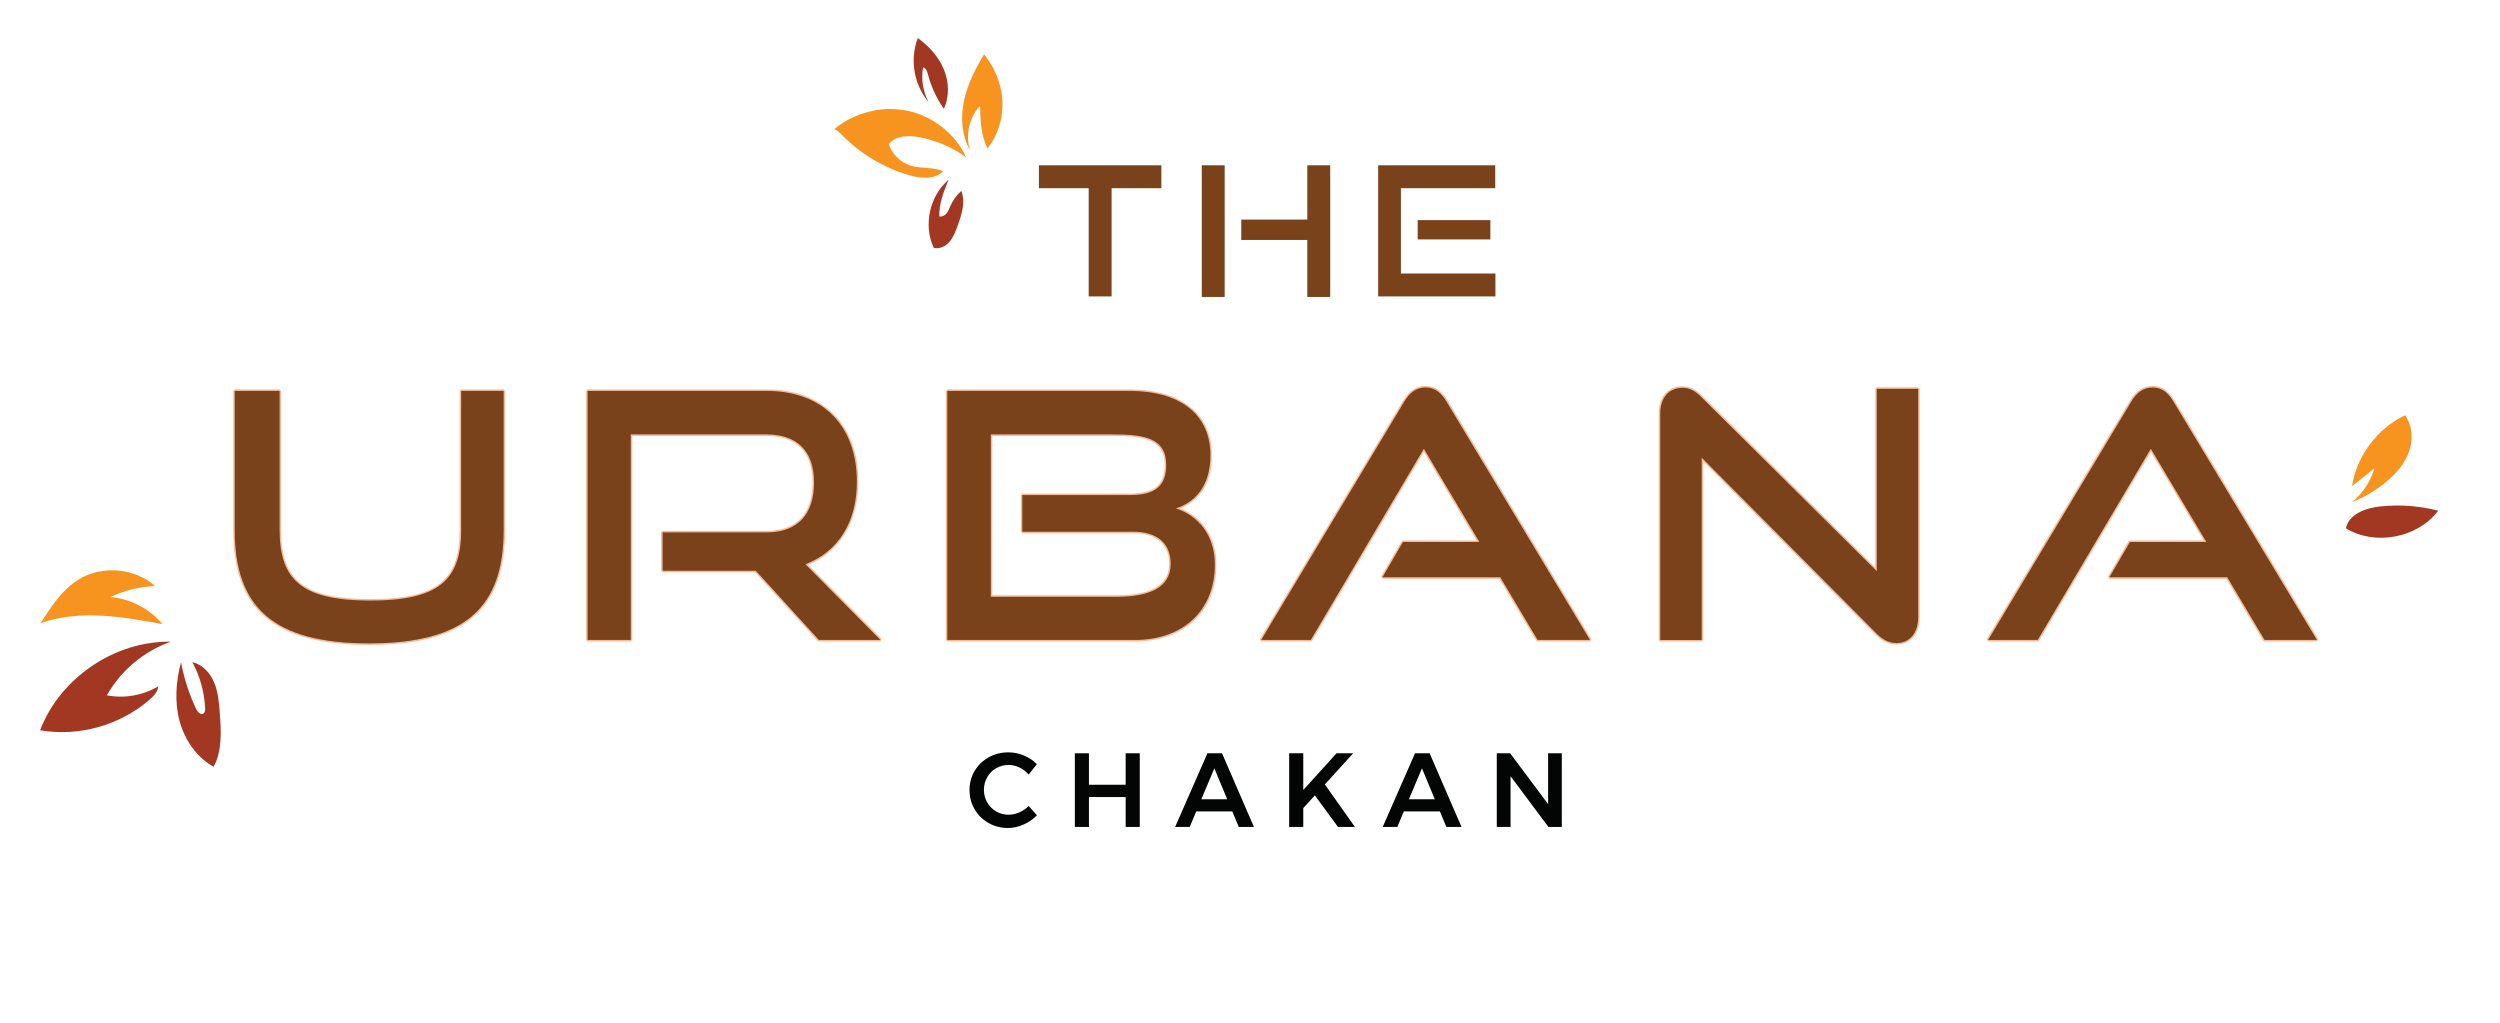 <svg viewBox="75.6 597.6 1663.2 680.4" version="1.1" xmlns:xlink="http://www.w3.org/1999/xlink" xmlns="http://www.w3.org/2000/svg" style="max-height: 500px" width="1663.2" height="680.4">
<defs>
<clipPath id="clip_0">
<path d="M0 1800H1800V0H0Z" transform="matrix(1,0,0,-1,0,1800)"/>
</clipPath>
</defs>
<g>
<g clip-path="url(#clip_0)">
<path fill="#f6ba98" d="M0 0C-32.065 0-54.72 6.128-69.259 18.734-83.448 31.036-90.345 49.913-90.345 76.441V168.978L-89.345 169.978H-59.487L-58.487 168.978V76.441C-58.487 42.515-42.943 30.49 .912 30.49 44.768 30.49 60.312 42.515 60.312 76.441V168.978L61.312 169.978H89.573L90.573 168.978V76.441C90.573 49.88 83.695 31.003 69.544 18.734 55.005 6.128 32.257 0 0 0" transform="matrix(1,0,0,-1,321.1,1026.637)"/>
<path fill="#f6ba98" d="M0 0-.739 .326-42.379 46.04H-103.932L-104.932 47.04V72.566L-103.932 73.566H-34.871C-14.8 73.566-4.19 84.728-4.19 105.844-4.19 126.064-14.8 136.752-34.871 136.752H-124.128V1L-125.128 0H-153.846L-154.846 1V166.698L-153.846 167.698H-34.871C2.86 167.698 26.3 144.171 26.3 106.299 26.3 79.856 14.145 59.794-7.114 51L41.737 1.704 41.026 0Z" transform="matrix(1,0,0,-1,620.356,1024.357)"/>
<path fill="#f6ba98" d="M0 0C23.081 0 34.783 7.025 34.783 20.88 34.783 34.051 26.234 41.305 10.712 41.305H-62.906L-63.906 42.305V66.692L-62.906 67.692H8.66C24.894 67.692 31.82 73.392 31.82 86.749 31.82 102.961 19.756 106.034-2.508 106.034H-82.875V0ZM-112.821-30.718-113.821-29.718V135.98L-112.821 136.98H8.433C42.74 136.98 63.222 120.588 63.222 93.131 63.222 70.446 51.054 61.392 42.175 57.809 57.268 51.866 66.185 38.093 66.185 20.425 66.185-10.644 44.857-30.718 11.852-30.718Z" transform="matrix(1,0,0,-1,818.644,993.64)"/>
<path fill="#f6ba98" d="M0 0-.859 .488-25.412 41.709H-103.248L-104.112 43.212-90.438 66.688-89.573 67.186H-40.507L-75.667 126.22-150.023 .491-150.884 0H-183.933L-184.79 1.515-89.519 160.147C-85.494 166.854-80.731 169.978-74.53 169.978-68.401 169.978-63.849 166.946-59.77 160.147L35.728 1.516 34.871 0Z" transform="matrix(1,0,0,-1,1098.528,1024.357)"/>
<path fill="#f6ba98" d="M0 0C-5.033 0-9.589 2.109-13.927 6.447L-128.687 121.882V3.052L-129.687 2.052H-157.266L-158.266 3.052V153.479C-158.266 164.78-152.205 171.801-142.45 171.801-137.687 171.801-133.794 169.941-129.436 165.582L-14.22 51.265V170.117L-13.22 171.117H14.359L15.359 170.117V18.322C15.359 7.192 9.33 0 0 0" transform="matrix(1,0,0,-1,1337.387,1026.409)"/>
<path fill="#f6ba98" d="M0 0-.859 .488-25.412 41.709H-103.248L-104.112 43.212-90.438 66.688-89.573 67.186H-40.507L-75.667 126.22-150.023 .491-150.884 0H-183.933L-184.79 1.515-89.519 160.147C-85.494 166.854-80.731 169.978-74.53 169.978-68.401 169.978-63.849 166.946-59.77 160.147L35.728 1.516 34.871 0Z" transform="matrix(1,0,0,-1,1582.169,1024.357)"/>
<path fill="#7a421b" d="M0 0H28.262V-92.536C28.262-143.818 2.963-167.978-61.312-167.978-125.129-167.978-150.656-143.818-150.656-92.536V0H-120.799V-92.536C-120.799-125.813-105.983-139.487-60.399-139.487-14.815-139.487 0-125.813 0-92.536Z" transform="matrix(1,0,0,-1,382.411,857.659)"/>
<path fill="#7a421b" d="M0 0-41.938 46.04H-103.932V71.566H-34.871C-14.131 71.566-3.19 83.419-3.19 104.844-3.19 126.268-15.042 136.752-34.871 136.752H-125.128V0H-153.846V165.698H-34.871C2.963 165.698 25.3 142.222 25.3 105.299 25.3 77.948 12.536 58.575-8.889 50.37L41.026 0Z" transform="matrix(1,0,0,-1,620.356,1023.357)"/>
<path fill="#7a421b" d="M0 0V24.388H71.566C87.978 24.388 95.727 30.086 95.727 44.444 95.727 61.995 81.823 64.729 60.398 64.729H-20.969V-43.305H62.906C83.646-43.305 98.689-37.606 98.689-21.425 98.689-7.749 89.801 0 73.618 0ZM-49.915-72.022V93.676H71.339C103.704 93.676 125.128 79.089 125.128 50.826 125.128 29.857 114.416 19.374 102.108 15.499 117.151 10.712 128.091-2.507 128.091-21.88 128.091-52.193 107.122-72.022 74.758-72.022Z" transform="matrix(1,0,0,-1,755.737,951.335)"/>
<path fill="#7a421b" d="M0 0-24.844 41.709H-103.248L-89.573 65.186H-38.747L-75.67 127.18-150.884 0H-183.933L-88.661 158.632C-85.242 164.331-80.912 167.978-74.53 167.978-68.148 167.978-64.046 164.331-60.627 158.632L34.871 0Z" transform="matrix(1,0,0,-1,1098.528,1023.357)"/>
<path fill="#7a421b" d="M0 0V-121.254H-27.579V29.173C-27.579 39.886-21.881 46.495-12.764 46.495-8.434 46.495-4.786 44.9-.456 40.569L116.467-75.442V45.812H144.046V-105.983C144.046-116.924 138.119-123.306 129.687-123.306 124.9-123.306 120.569-121.254 116.467-117.151Z" transform="matrix(1,0,0,-1,1207.7,902.104)"/>
<path fill="#7a421b" d="M0 0-24.844 41.709H-103.248L-89.573 65.186H-38.747L-75.67 127.18-150.884 0H-183.933L-88.661 158.632C-85.242 164.331-80.912 167.978-74.53 167.978-68.148 167.978-64.046 164.331-60.627 158.632L34.871 0Z" transform="matrix(1,0,0,-1,1582.169,1023.357)"/>
<path fill="#7a421b" d="M0 0V71.997H-33.119V87.236H48.358V71.997H15.239V0Z" transform="matrix(1,0,0,-1,799.881,794.799)"/>
<path fill="#7a421b" d="M0 0V37.918H-43.918V51.478H0V87.597H15.239V0ZM-70.197 87.597H-54.958V0H-70.197Z" transform="matrix(1,0,0,-1,945.317,795.159)"/>
<path fill="#7a421b" d="M1018.759 1055.959H1067.116V1043.119H1018.759ZM992.479 1005.201V1092.438H1070.356V1077.198H1007.599V1020.44H1070.477V1005.201Z" transform="matrix(1,0,0,-1,0,1800)"/>
<path fill="#030404" d="M0 0C-2.356 1.12-4.749 1.68-7.175 1.68-10.209 1.68-12.984 .956-15.505-.49-18.024-1.937-20.009-3.932-21.455-6.475-22.901-9.02-23.625-11.807-23.625-14.84-23.625-17.874-22.901-20.662-21.455-23.205-20.009-25.749-18.024-27.755-15.505-29.225-12.984-30.695-10.209-31.43-7.175-31.43-4.842-31.43-2.497-30.917-.14-29.891 2.216-28.864 4.306-27.439 6.125-25.62L11.655-31.78C9.088-34.395 6.102-36.459 2.695-37.975-.712-39.492-4.165-40.25-7.665-40.25-12.379-40.25-16.694-39.13-20.615-36.891-24.535-34.65-27.615-31.605-29.854-27.755-32.095-23.905-33.215-19.646-33.215-14.98-33.215-10.314-32.072-6.067-29.785-2.24-27.499 1.586-24.384 4.596-20.439 6.79-16.497 8.982-12.122 10.08-7.314 10.08-3.814 10.08-.385 9.38 2.976 7.98 6.335 6.58 9.205 4.643 11.585 2.17L6.125-4.689C4.398-2.684 2.356-1.12 0 0" transform="matrix(1,0,0,-1,753.816,1108.197)"/>
<path fill="#030404" d="M0 0H9.381V-20.931H33.811V0H43.19V-49H33.811V-29.12H9.381V-49H0Z" transform="matrix(1,0,0,-1,790.671,1098.747)"/>
<path fill="#030404" d="M0 0H17.22L8.68 20.58ZM24.92-18.409 20.58-8.049H-3.36L-7.7-18.409H-17.431L4.06 30.591H13.79L35-18.409Z" transform="matrix(1,0,0,-1,874.812,1129.338)"/>
<path fill="#030404" d="M0 0H-11.27L-26.67 21-34.369 12.53V0H-43.75V49H-34.369V24.569L-12.25 49H-1.189L-20.02 28.28Z" transform="matrix(1,0,0,-1,977.01,1147.747)"/>
<path fill="#030404" d="M0 0H17.22L8.68 20.58ZM24.92-18.409 20.58-8.049H-3.36L-7.7-18.409H-17.431L4.06 30.591H13.79L35-18.409Z" transform="matrix(1,0,0,-1,1012.921,1129.338)"/>
<path fill="#030404" d="M0 0H9.101V-49H.21L-24.989-15.261V-49H-34.16V0H-25.27L0-33.811Z" transform="matrix(1,0,0,-1,1105.53,1098.747)"/>
<path fill="#f79420" d="M0 0C6.965 10.966 14.304 22.309 25.373 29.108 40.904 38.649 62.578 36.774 76.241 24.707 65.976 24.352 55.791 21.844 46.534 17.394 59.818 16.241 72.546 9.622 81.116-.593 54.195 4.354 25.781 9.201 0 0" transform="matrix(1,0,0,-1,102.589,1012.2)"/>
<path fill="#a33822" d="M0 0C9.287 16.492 24.721 29.426 42.583 35.687 5.268 36.276-31.152 11.606-44.448-23.264-18.726-27.7 8.827-19.97 28.488-2.801 31.198-.435 33.929 2.436 34.192 6.024 24.053-.087 11.617-2.278 0 0" transform="matrix(1,0,0,-1,146.709,1060.178)"/>
<path fill="#a33822" d="M0 0C.066-1.364-.042-2.991-1.211-3.696-3.046-4.804-5.048-2.547-5.968-.612-10.665 9.266-14.056 19.764-16.024 30.523-19.444 17.872-20.422 4.341-17.087-8.334-13.752-21.009-5.798-32.737 5.668-39.086 11.423-28.328 10.655-15.4 9.738-3.234 9.22 3.628 8.671 10.626 6.023 16.977 3.374 23.329-1.784 29.036-8.505 30.512-3.444 21.145-.514 10.634 0 0" transform="matrix(1,0,0,-1,212.073,1068.647)"/>
<path fill="#f79420" d="M0 0C5.045 3.923 10.011 7.945 14.978 11.968 12.412 3.17 7.109-4.808-.008-10.581 8.222-7.368 15.928-2.819 22.718 2.833 29.23 8.255 35.014 14.888 37.878 22.862 40.742 30.839 40.3 40.31 35.29 47.145 16.826 38.41 3.178 20.177 0 0" transform="matrix(1,0,0,-1,1640.347,921.027)"/>
<path fill="#a33822" d="M0 0C12.953 1.404 26.161 .441 38.774-2.826 24.94-20.992-3.112-26.357-22.674-14.579-20.834-5.111-9.59-1.039 0 0" transform="matrix(1,0,0,-1,1658.965,934.54)"/>
<path fill="#f79420" d="M0 0C7.824-2.322 17.423-3.279 23.096 2.587 16.281 5.447 8.367 4.069 1.314 6.281-5.374 8.378-10.912 13.846-13.093 20.509-8.74 26.198-.294 26.463 6.759 25.207 18.113 23.186 28.996 18.558 38.328 11.782 31.181 27.503 16.099 39.274-.815 42.761-17.729 46.249-36.068 41.503-49.414 30.544-47.356 29.812-45.791 28.152-44.258 26.594-32.059 14.193-16.676 4.95 0 0" transform="matrix(1,0,0,-1,680.007,714.026)"/>
<path fill="#f79420" d="M0 0C-5.821-9.658-11.02-19.875-13.352-30.908-15.685-41.941-14.929-53.945-9.384-63.764-12.544-53.684-9.891-41.998-2.691-34.269-2.441-43.914-2.103-53.928 2.263-62.533 9.335-53.743 12.788-42.229 12.213-30.961 11.639-19.693 7.134-8.74 0 0" transform="matrix(1,0,0,-1,730.277,633.751)"/>
<path fill="#a33822" d="M0 0C-12.65-10.749-16.909-30.239-9.895-45.285-6.119-46.298-2.048-44.334 .536-41.399 3.119-38.465 4.519-34.701 5.864-31.031 8.655-23.42 11.449-14.958 8.46-7.424 5.38-10.224 2.888-13.666 1.189-17.467 .435-19.151-.181-20.935-1.343-22.37-2.505-23.804-4.396-24.839-6.181-24.371-6.429-15.929-3.188-7.822 0 0" transform="matrix(1,0,0,-1,706.669,717.171)"/>
<path fill="#a33822" d="M0 0C-4.866 6.978-8.481 14.825-10.622 23.059-11.112 24.944-11.916 27.228-13.843 27.506-15.202 19.688-13.875 11.428-10.135 4.429-19.918 15.963-22.783 32.949-17.325 47.054-9.955 41.759-3.59 34.804-.079 26.436 3.433 18.067 3.863 8.212 0 0" transform="matrix(1,0,0,-1,703.517,669.977)"/>
</g>
</g>
</svg>